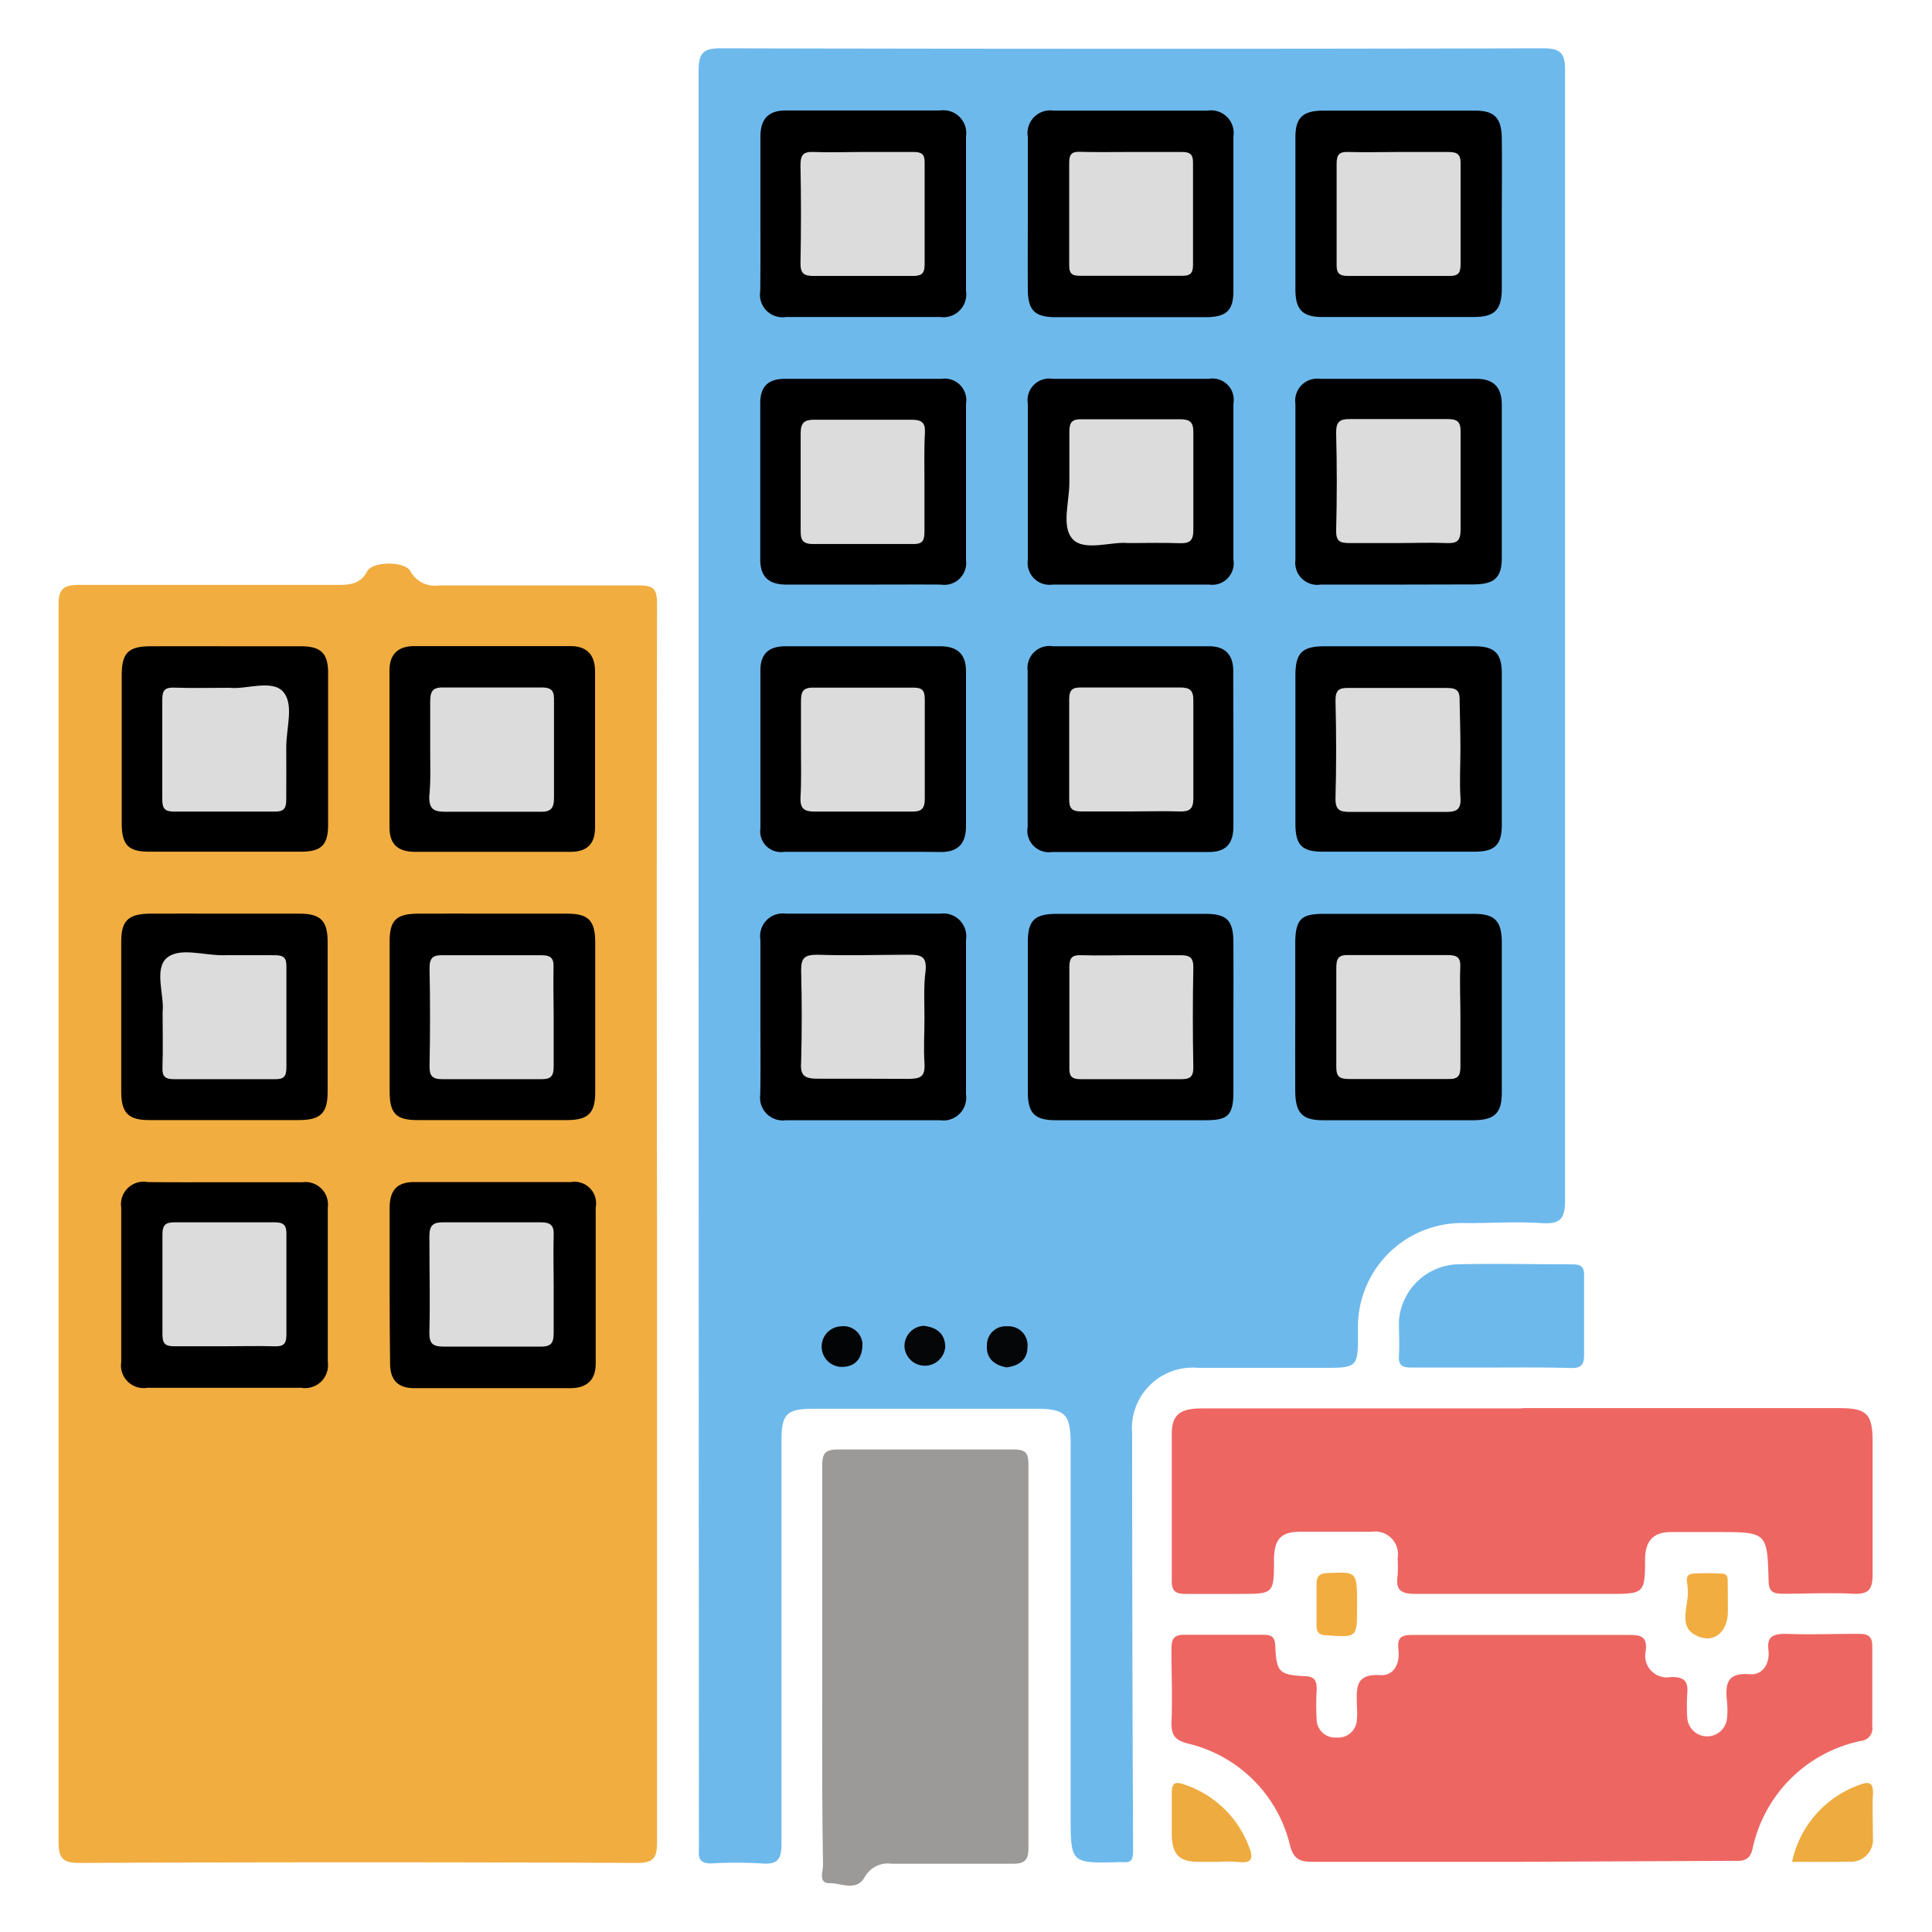 <svg id="Layer_1" data-name="Layer 1" xmlns="http://www.w3.org/2000/svg" viewBox="0 0 120 120"><defs><style>.cls-1{fill:#6eb9ec;}.cls-2{fill:#f1ad40;}.cls-3{fill:#ee6662;}.cls-4{fill:#9b9a99;}.cls-5{fill:#6db9ec;}.cls-6{fill:#eeab3f;}.cls-7{fill:#040608;}.cls-8{fill:#020405;}.cls-9{fill:#dcdcdc;}</style></defs><path class="cls-1" d="M43.39,59.36q0-27.47,0-54.93c0-1.16.29-1.44,1.45-1.43q25.48.06,51,0c1.13,0,1.37.33,1.37,1.4q0,35.07,0,70.16c0,1.2-.35,1.48-1.47,1.41-1.55-.1-3.11,0-4.67,0a6.46,6.46,0,0,0-6.72,6.73c0,2.26,0,2.26-2.25,2.26-2.56,0-5.12,0-7.68,0a3.77,3.77,0,0,0-4.1,4.1q0,13,.06,25.91c0,.53-.11.74-.64.69a1.92,1.92,0,0,0-.24,0c-3,.08-3,.08-3-2.92v-23c0-1.93-.31-2.24-2.21-2.24H50.54c-1.71,0-2,.34-2,2,0,8.32,0,16.63,0,25,0,1-.24,1.33-1.25,1.24a26.89,26.89,0,0,0-3.11,0c-.58,0-.81-.19-.77-.76,0-.32,0-.64,0-1Z"/><path class="cls-2" d="M40.81,76q0,19.19,0,38.37c0,1-.17,1.35-1.28,1.34q-17.26-.08-34.54,0c-1,0-1.35-.19-1.35-1.29q0-38.43,0-76.87c0-1,.33-1.22,1.28-1.22,5.36,0,10.72,0,16.07,0,.76,0,1.4-.06,1.82-.85.32-.62,2.34-.64,2.68,0a1.74,1.74,0,0,0,1.8.88c4.12,0,8.23,0,12.35,0,1,0,1.17.25,1.17,1.18Q40.78,56.71,40.81,76Z"/><path class="cls-3" d="M94.58,115.64c-4.36,0-8.71,0-13.07,0-.81,0-1.16-.19-1.38-1a8.54,8.54,0,0,0-6.37-6.35c-.76-.21-1-.48-1-1.28.07-1.52,0-3,0-4.56,0-.64.13-.93.85-.91,1.6,0,3.2,0,4.8,0,.51,0,.77.06.8.69.07,1.62.23,1.79,1.8,1.88.68,0,.79.32.77.89a15.27,15.27,0,0,0,0,1.79A1.14,1.14,0,0,0,83,107.92a1.16,1.16,0,0,0,1.28-1.15,3.47,3.47,0,0,0,0-.72c0-1.08-.22-2.13,1.51-2,.84,0,1.16-.77,1.07-1.58s.2-.92.93-.92q6.72,0,13.43,0c.74,0,1.1.13,1,1a1.34,1.34,0,0,0,1.58,1.61c.81,0,1.06.26,1,1a11.61,11.61,0,0,0,0,1.56,1.24,1.24,0,0,0,2.47,0,5.13,5.13,0,0,0,0-1c-.11-1.05-.07-1.85,1.41-1.73.83.06,1.26-.68,1.16-1.51s.28-1,1.08-1c1.48.06,3,0,4.44,0,.61,0,.95.08.93.83,0,1.64,0,3.28,0,4.91a.78.78,0,0,1-.7.91,8.68,8.68,0,0,0-6.74,6.72c-.19.78-.67.74-1.24.73Z"/><path class="cls-3" d="M94.54,87.46H114.2c1.75,0,2.11.35,2.11,2.08,0,2.76,0,5.52,0,8.27,0,1-.32,1.22-1.23,1.18-1.43-.07-2.87,0-4.31,0-.63,0-.91-.1-.92-.83-.08-3-.11-3-3.19-3h-2.88c-1.07,0-1.58.53-1.6,1.64,0,2.2-.06,2.2-2.27,2.2-4,0-8,0-12,0-.93,0-1.23-.26-1.1-1.14a9.71,9.71,0,0,0,0-1.08,1.41,1.41,0,0,0-1.59-1.64c-1.48,0-3,0-4.43,0-1.23,0-1.63.45-1.66,1.68C79.13,99,79.13,99,77,99c-1.12,0-2.24,0-3.36,0-.58,0-.86-.14-.86-.8,0-3,0-6.07,0-9.11,0-1.21.5-1.61,1.86-1.61h19.9Z"/><path class="cls-4" d="M51.07,103.5c0-4.16,0-8.31,0-12.47,0-.76.18-1,1-1,3.63,0,7.27,0,10.9,0,.78,0,.91.26.91,1q0,11.86,0,23.73c0,.72-.19,1-.94,1-2.51,0-5,0-7.55,0a1.66,1.66,0,0,0-1.69.84c-.51.9-1.45.36-2.17.37s-.41-.74-.41-1.13C51.05,111.65,51.07,107.57,51.07,103.5Z"/><path class="cls-5" d="M92.66,84.94c-1.68,0-3.35,0-5,0-.54,0-.81-.12-.77-.73s0-1.44,0-2.15a3.79,3.79,0,0,1,3.59-3.53c2.39-.06,4.78,0,7.17,0,.57,0,.76.17.74.74,0,1.63,0,3.27,0,4.9,0,.65-.23.81-.84.8C95.93,84.92,94.29,84.94,92.66,84.94Z"/><path class="cls-6" d="M75.65,115.64c-.4,0-.8,0-1.2,0-1.22,0-1.64-.46-1.67-1.68,0-.84,0-1.68,0-2.52,0-.67.15-.83.81-.59a6.47,6.47,0,0,1,4,3.89c.3.76.1,1-.69.91A9.43,9.43,0,0,0,75.65,115.64Z"/><path class="cls-6" d="M111.31,115.64a6.5,6.5,0,0,1,4.16-4.77c.71-.28.9-.09.86.64s0,1.75,0,2.63a1.37,1.37,0,0,1-1.5,1.49C113.7,115.66,112.58,115.64,111.31,115.64Z"/><path class="cls-2" d="M84.29,99.69v.12c0,1.92,0,1.9-1.89,1.76-.56,0-.65-.28-.63-.74,0-.8,0-1.6,0-2.39,0-.59.2-.72.76-.74C84.29,97.63,84.29,97.61,84.29,99.69Z"/><path class="cls-2" d="M107.32,99.64v.48c0,1.32-1,2.1-2.16,1.35-.92-.62-.2-1.9-.34-2.87,0-.29-.23-.81.33-.86a15.25,15.25,0,0,1,1.79,0c.42,0,.37.34.37.61C107.32,98.77,107.32,99.21,107.32,99.64Z"/><path d="M93.28,13.36c0,1.52,0,3,0,4.55,0,1.32-.43,1.77-1.7,1.78-3.16,0-6.31,0-9.47,0-1.21,0-1.65-.47-1.65-1.7,0-3.16,0-6.31,0-9.47,0-1.21.46-1.64,1.69-1.65q4.74,0,9.47,0c1.21,0,1.64.46,1.66,1.7C93.3,10.16,93.28,11.76,93.28,13.36Z"/><path d="M80.45,63.15c0-1.52,0-3,0-4.56s.42-1.82,1.76-1.83q4.68,0,9.35,0c1.29,0,1.71.45,1.72,1.76,0,3.11,0,6.23,0,9.34,0,1.29-.45,1.71-1.76,1.72-3.12,0-6.23,0-9.35,0-1.28,0-1.7-.45-1.72-1.76C80.44,66.26,80.45,64.71,80.45,63.15Z"/><path d="M47.23,13.17c0-1.56,0-3.12,0-4.67,0-1.11.5-1.64,1.58-1.64h9.59A1.42,1.42,0,0,1,60,8.48c0,3.19,0,6.39,0,9.58a1.42,1.42,0,0,1-1.6,1.63H48.82a1.4,1.4,0,0,1-1.6-1.61C47.24,16.44,47.23,14.81,47.23,13.17Z"/><path d="M63.84,13.18c0-1.56,0-3.12,0-4.68a1.41,1.41,0,0,1,1.59-1.63H75a1.41,1.41,0,0,1,1.61,1.61c0,3.19,0,6.39,0,9.58,0,1.22-.43,1.63-1.69,1.64-3.12,0-6.23,0-9.35,0-1.31,0-1.72-.43-1.73-1.72C63.83,16.37,63.84,14.77,63.84,13.18Z"/><path d="M86.9,40.14c1.56,0,3.12,0,4.67,0,1.24,0,1.7.42,1.71,1.63,0,3.15,0,6.31,0,9.46,0,1.25-.43,1.66-1.66,1.67-3.15,0-6.31,0-9.46,0-1.3,0-1.7-.41-1.7-1.74,0-3.07,0-6.15,0-9.22,0-1.39.42-1.79,1.78-1.8Z"/><path d="M76.61,63.26c0,1.52,0,3,0,4.55s-.4,1.77-1.8,1.77q-4.61,0-9.23,0c-1.31,0-1.73-.43-1.74-1.71q0-4.66,0-9.35c0-1.35.41-1.76,1.81-1.76,3.07,0,6.15,0,9.22,0,1.33,0,1.72.41,1.74,1.71C76.62,60.07,76.61,61.66,76.61,63.26Z"/><path d="M86.83,36.31c-1.6,0-3.19,0-4.79,0a1.37,1.37,0,0,1-1.58-1.52c0-3.24,0-6.47,0-9.71A1.37,1.37,0,0,1,82,23.53H91.7c1.12,0,1.58.57,1.58,1.63,0,3.15,0,6.31,0,9.46,0,1.28-.46,1.67-1.78,1.68Z"/><path d="M47.23,63.17c0-1.6,0-3.2,0-4.79a1.41,1.41,0,0,1,1.6-1.63H58.4A1.42,1.42,0,0,1,60,58.38c0,3.19,0,6.39,0,9.58a1.42,1.42,0,0,1-1.61,1.62H48.81A1.41,1.41,0,0,1,47.22,68C47.25,66.36,47.23,64.77,47.23,63.17Z"/><path d="M53.64,36.31c-1.59,0-3.19,0-4.79,0-1.08,0-1.63-.46-1.63-1.57,0-3.23,0-6.47,0-9.7,0-1.06.52-1.52,1.56-1.51h9.7A1.34,1.34,0,0,1,60,25.08c0,3.24,0,6.47,0,9.7a1.36,1.36,0,0,1-1.56,1.53C56.84,36.3,55.24,36.31,53.64,36.31Z"/><path d="M70.29,23.53c1.59,0,3.19,0,4.79,0a1.32,1.32,0,0,1,1.53,1.53c0,3.23,0,6.46,0,9.7a1.34,1.34,0,0,1-1.52,1.55c-3.24,0-6.47,0-9.71,0a1.36,1.36,0,0,1-1.54-1.54V25.06a1.34,1.34,0,0,1,1.54-1.53Z"/><path d="M53.5,52.91H48.71a1.29,1.29,0,0,1-1.48-1.46V41.64c0-1.06.55-1.5,1.57-1.5h9.58c1.09,0,1.63.49,1.62,1.59q0,4.8,0,9.58c0,1.1-.5,1.62-1.6,1.61C56.77,52.9,55.14,52.91,53.5,52.91Z"/><path d="M76.61,46.5c0,1.6,0,3.19,0,4.79,0,1.09-.43,1.64-1.56,1.63-3.23,0-6.47,0-9.7,0a1.34,1.34,0,0,1-1.52-1.56v-9.7a1.36,1.36,0,0,1,1.56-1.52h9.71c1,0,1.51.54,1.5,1.57C76.6,43.31,76.61,44.9,76.61,46.5Z"/><path class="cls-7" d="M57.35,82.35c.89.08,1.36.55,1.36,1.32a1.27,1.27,0,0,1-2.53,0A1.26,1.26,0,0,1,57.35,82.35Z"/><path class="cls-7" d="M62.52,84.93c-.79-.14-1.28-.59-1.22-1.38a1.16,1.16,0,0,1,1.26-1.17,1.18,1.18,0,0,1,1.26,1.29C63.81,84.48,63.26,84.84,62.52,84.93Z"/><path class="cls-8" d="M53.57,83.46c0,.93-.45,1.41-1.22,1.44a1.26,1.26,0,0,1-.11-2.52A1.18,1.18,0,0,1,53.57,83.46Z"/><path d="M13.94,56.75c1.56,0,3.12,0,4.68,0,1.29,0,1.73.44,1.73,1.74,0,3.11,0,6.23,0,9.34,0,1.3-.44,1.73-1.74,1.74-3.11,0-6.23,0-9.34,0-1.3,0-1.73-.44-1.74-1.74q0-4.66,0-9.35c0-1.29.44-1.71,1.74-1.73C10.83,56.74,12.38,56.75,13.94,56.75Z"/><path d="M30.58,56.75c1.56,0,3.11,0,4.67,0,1.3,0,1.71.44,1.72,1.74,0,3.11,0,6.23,0,9.34,0,1.3-.42,1.73-1.72,1.74-3.11,0-6.23,0-9.34,0-1.31,0-1.7-.42-1.71-1.74,0-3.11,0-6.23,0-9.34,0-1.32.4-1.72,1.7-1.74C27.46,56.74,29,56.75,30.58,56.75Z"/><path d="M14,73.43c1.6,0,3.19,0,4.79,0A1.4,1.4,0,0,1,20.36,75V84.6a1.42,1.42,0,0,1-1.63,1.6c-3.2,0-6.39,0-9.59,0a1.41,1.41,0,0,1-1.61-1.61c0-3.19,0-6.39,0-9.58a1.4,1.4,0,0,1,1.63-1.59C10.75,73.44,12.35,73.43,14,73.43Z"/><path d="M14,40.14c1.56,0,3.12,0,4.68,0,1.24,0,1.69.42,1.7,1.62,0,3.16,0,6.31,0,9.47,0,1.25-.42,1.66-1.65,1.67-3.15,0-6.31,0-9.46,0-1.3,0-1.7-.41-1.71-1.74,0-3.07,0-6.15,0-9.22,0-1.39.41-1.79,1.77-1.8C10.86,40.13,12.42,40.14,14,40.14Z"/><path d="M30.62,52.91c-1.6,0-3.2,0-4.8,0-1.08,0-1.63-.43-1.63-1.55,0-3.24,0-6.47,0-9.71,0-1,.51-1.52,1.55-1.52h9.7c1,0,1.52.54,1.52,1.57v9.7c0,1.05-.53,1.52-1.56,1.51Z"/><path d="M24.2,79.72c0-1.56,0-3.11,0-4.67,0-1.09.43-1.64,1.56-1.63,3.23,0,6.47,0,9.7,0A1.34,1.34,0,0,1,37,75v9.7c0,1-.54,1.52-1.57,1.52-3.23,0-6.46,0-9.7,0-1.05,0-1.51-.54-1.5-1.57C24.21,83,24.2,81.36,24.2,79.72Z"/><path class="cls-9" d="M86.88,9.44c1,0,2,0,3,0,.56,0,.86.06.84.75,0,2.08,0,4.15,0,6.23,0,.6-.2.73-.76.72-2.07,0-4.15,0-6.22,0-.6,0-.73-.2-.72-.75q0-3.12,0-6.23c0-.6.2-.74.75-.72C84.81,9.47,85.85,9.44,86.88,9.44Z"/><path class="cls-9" d="M90.71,63.21c0,1,0,2,0,3,0,.6-.12.83-.78.81-2,0-4.07,0-6.11,0-.6,0-.83-.12-.82-.78,0-2,0-4.07,0-6.1,0-.61.12-.84.78-.82,2,0,4.07,0,6.1,0,.6,0,.86.12.82.78C90.66,61.13,90.71,62.17,90.71,63.21Z"/><path class="cls-9" d="M53.63,9.44c1,0,2.08,0,3.11,0,.5,0,.7.13.69.66,0,2.11,0,4.23,0,6.34,0,.62-.26.7-.78.7q-3,0-6.1,0c-.59,0-.84-.13-.83-.79q.06-3,0-6.09c0-.61.15-.85.8-.82C51.56,9.48,52.6,9.44,53.63,9.44Z"/><path class="cls-9" d="M70.19,9.44c1.08,0,2.16,0,3.23,0,.52,0,.69.17.68.69q0,3.17,0,6.33c0,.54-.2.68-.7.67-2.11,0-4.22,0-6.33,0-.54,0-.67-.19-.66-.69,0-2.11,0-4.23,0-6.34,0-.52.16-.69.68-.67C68.12,9.46,69.16,9.44,70.19,9.44Z"/><path class="cls-9" d="M90.71,46.52c0,1-.06,2,0,3,.06.78-.25.93-1,.91-2,0-3.91,0-5.86,0-.64,0-.91-.12-.9-.84q.08-3,0-6.09c0-.68.26-.78.84-.77,2,0,4.06,0,6.09,0,.66,0,.8.23.78.82C90.68,44.52,90.71,45.52,90.71,46.52Z"/><path class="cls-9" d="M70.27,59.33c1,0,2,0,3,0,.57,0,.86.08.85.77q-.06,3.1,0,6.21c0,.61-.24.72-.78.72-2.07,0-4.14,0-6.21,0-.63,0-.72-.23-.71-.77,0-2.07,0-4.14,0-6.21,0-.6.21-.74.76-.72C68.2,59.36,69.23,59.33,70.27,59.33Z"/><path class="cls-9" d="M86.83,33.73c-1,0-2,0-3,0-.58,0-.85-.09-.84-.77q.08-3,0-6.09c0-.72.26-.85.9-.84,2,0,4,0,6,0,.6,0,.84.13.83.79,0,2,0,4.06,0,6.09,0,.73-.27.85-.9.82C88.83,33.69,87.83,33.73,86.83,33.73Z"/><path class="cls-9" d="M57.42,63.26c0,.92-.06,1.84,0,2.75s-.27,1-1.07,1C54.5,67,52.62,67,50.76,67c-.89,0-1.06-.28-1-1.08.05-1.87.05-3.75,0-5.62,0-.74.14-1,1-1,1.91.07,3.82,0,5.73,0,.74,0,1.08.12,1,1C57.36,61.26,57.42,62.26,57.42,63.26Z"/><path class="cls-9" d="M57.42,30c0,1,0,2,0,3,0,.52-.07.8-.7.79-2.07,0-4.15,0-6.22,0-.67,0-.78-.28-.77-.86,0-2,0-4,0-6,0-.7.24-.87.9-.86,2,0,4,0,6,0,.63,0,.85.19.82.81C57.39,27.89,57.42,28.93,57.42,30Z"/><path class="cls-9" d="M70.06,33.73c-1-.11-2.72.54-3.44-.25s-.18-2.35-.2-3.57c0-1,0-2.08,0-3.11,0-.58.18-.77.75-.76q3.06,0,6.1,0c.6,0,.86.15.85.8,0,2,0,4.07,0,6.1,0,.65-.24.82-.84.8C72.27,33.7,71.28,33.73,70.06,33.73Z"/><path class="cls-9" d="M49.75,46.43c0-1,0-1.91,0-2.87,0-.58.11-.86.77-.85q3.12,0,6.22,0c.64,0,.7.27.7.79,0,2,0,4.07,0,6.1,0,.63-.2.82-.82.81-2,0-4,0-6,0-.66,0-.93-.17-.9-.87C49.78,48.51,49.75,47.47,49.75,46.43Z"/><path class="cls-9" d="M70.27,50.4c-1,0-2.07,0-3.11,0-.57,0-.76-.19-.75-.76,0-2.07,0-4.14,0-6.22,0-.59.22-.73.77-.72,2,0,4.07,0,6.1,0,.6,0,.85.15.84.8,0,2,0,4.07,0,6.1,0,.65-.24.82-.85.8C72.27,50.37,71.27,50.4,70.27,50.4Z"/><path class="cls-9" d="M10.1,62.85c.12-1-.54-2.65.25-3.34s2.28-.17,3.47-.18,2.16,0,3.24,0c.57,0,.74.16.73.74,0,2.07,0,4.15,0,6.22,0,.58-.16.75-.73.74q-3.12,0-6.23,0c-.58,0-.76-.16-.74-.74C10.13,65.21,10.1,64.13,10.1,62.85Z"/><path class="cls-9" d="M34.39,63.24c0,1,0,2,0,3,0,.64-.2.8-.81.79-2,0-4.07,0-6.1,0-.63,0-.81-.2-.8-.82q.06-3,0-6.09c0-.65.23-.8.83-.79,2,0,4.06,0,6.09,0,.66,0,.81.21.78.82C34.36,61.17,34.39,62.21,34.39,63.24Z"/><path class="cls-9" d="M13.93,83.62c-1,0-2.08,0-3.11,0-.59,0-.73-.19-.73-.75q0-3.1,0-6.21c0-.59.21-.74.76-.74,2.07,0,4.15,0,6.22,0,.6,0,.73.23.72.77,0,2.07,0,4.14,0,6.21,0,.62-.22.74-.77.72C16,83.59,15,83.62,13.93,83.62Z"/><path class="cls-9" d="M14.26,42.72c1,.12,2.64-.54,3.33.25s.18,2.27.19,3.46,0,2.15,0,3.23c0,.57-.16.76-.74.75q-3.11,0-6.22,0c-.58,0-.74-.19-.74-.75q0-3.12,0-6.22c0-.58.18-.75.75-.73C11.91,42.75,13,42.72,14.26,42.72Z"/><path class="cls-9" d="M26.72,46.62c0-1,0-2,0-3,0-.63.1-.94.83-.92,2,0,4.07,0,6.1,0,.69,0,.77.28.76.85,0,2,0,4,0,6,0,.68-.21.89-.89.87-2,0-3.9,0-5.86,0-.71,0-1-.16-1-.92C26.76,48.53,26.72,47.57,26.72,46.62Z"/><path class="cls-9" d="M34.39,79.86c0,1,0,1.92,0,2.87,0,.63-.09.92-.82.91-2,0-4,0-6,0-.66,0-.91-.16-.9-.86.05-2,0-4,0-6,0-.71.26-.87.91-.86,2,0,4,0,6,0,.63,0,.84.2.81.82C34.36,77.79,34.39,78.82,34.39,79.86Z"/></svg>
